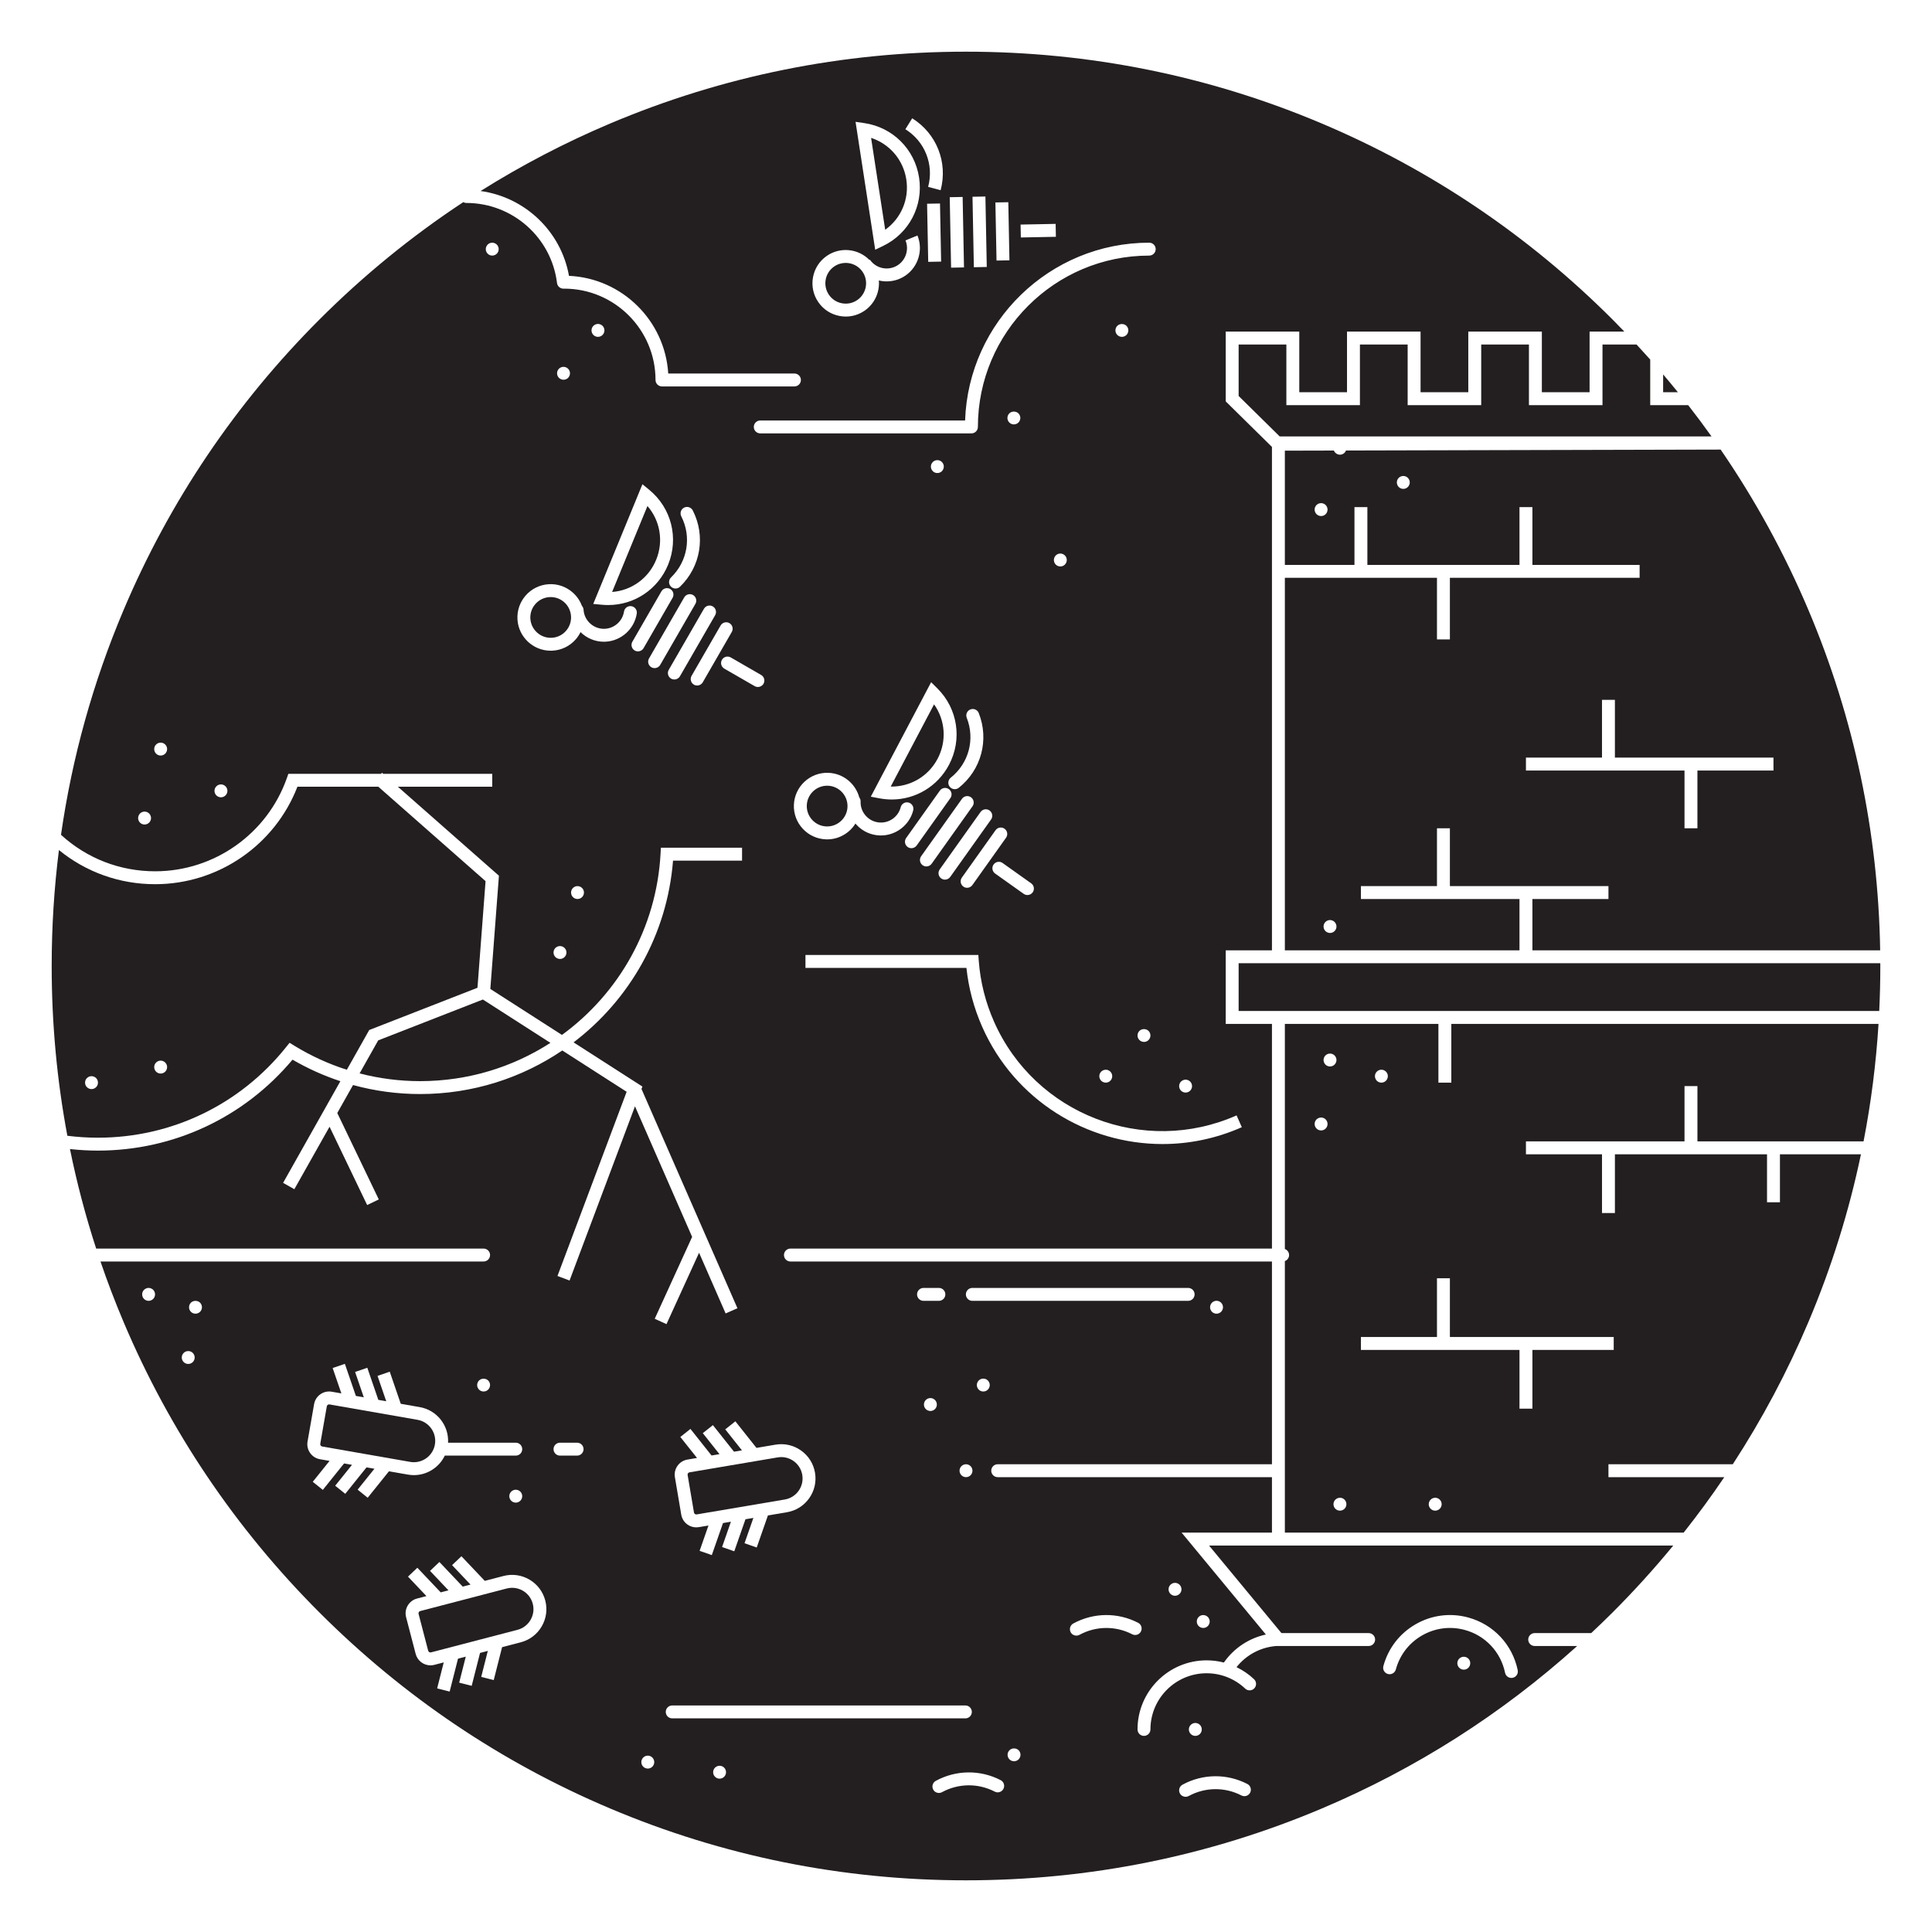 <?xml version="1.0" encoding="utf-8"?>
<!-- Generator: Adobe Illustrator 27.8.1, SVG Export Plug-In . SVG Version: 6.00 Build 0)  -->
<svg version="1.1" id="Layer_1" xmlns="http://www.w3.org/2000/svg" xmlns:xlink="http://www.w3.org/1999/xlink" x="0px" y="0px"
	 viewBox="0 0 848.223 848.223" style="enable-background:new 0 0 848.223 848.223;" xml:space="preserve">
<g>
	<path style="fill:#231F20;" d="M411.642,333.123c4.098-7.774,3.395-16.939-1.556-23.884l-19.028,36.096
		C399.6,345.479,407.544,340.895,411.642,333.123z"/>
	<path style="fill:#231F20;" d="M372.088,354.204c0.167-4.928-3.706-9.073-8.635-9.24c-0.103-0.003-0.205-0.005-0.307-0.005
		c-4.793,0-8.77,3.814-8.934,8.639c-0.081,2.387,0.773,4.663,2.405,6.407c1.63,1.746,3.843,2.752,6.23,2.833
		C367.769,362.997,371.92,359.132,372.088,354.204z"/>
	<path style="fill:#231F20;" d="M288.072,245.79c3.341-8.128,1.771-17.185-3.818-23.628l-15.514,37.74
		C277.245,259.252,284.731,253.917,288.072,245.79z"/>
	<path style="fill:#231F20;" d="M730.183,164.387v7.815h6.479C734.537,169.572,732.378,166.967,730.183,164.387z"/>
	<path style="fill:#231F20;" d="M304.682,664.035c0.063,0.369,0.292,0.581,0.423,0.674c0.129,0.093,0.406,0.243,0.774,0.177
		l38.671-6.548c2.469-0.417,4.627-1.771,6.077-3.813c1.451-2.041,2.019-4.524,1.601-6.993c-0.417-2.47-1.772-4.628-3.813-6.078
		c-1.603-1.138-3.48-1.733-5.408-1.733c-0.526,0-1.056,0.044-1.585,0.134l-38.672,6.548c-0.369,0.063-0.58,0.291-0.674,0.422
		c-0.093,0.131-0.24,0.406-0.177,0.772L304.682,664.035z"/>
	<path style="fill:#231F20;" d="M397.907,78.806c-1.334-8.685-7.355-15.632-15.465-18.266l6.194,40.331
		C395.583,95.925,399.241,87.491,397.907,78.806z"/>
	<path style="fill:#231F20;" d="M369.692,133.161c2.345,0.433,4.725-0.077,6.693-1.433c4.058-2.798,5.084-8.378,2.285-12.438
		c-1.732-2.512-4.531-3.863-7.375-3.863c-1.75,0-3.516,0.511-5.062,1.577c-1.967,1.356-3.288,3.397-3.72,5.746
		s0.077,4.726,1.434,6.692C365.302,131.409,367.342,132.729,369.692,133.161z"/>
	<path style="fill:#231F20;" d="M157.876,471.269c8.626,2.234,17.547,3.394,26.568,3.394c21.027,0,40.686-6.159,57.212-16.805
		l-29.65-19.031l-45.956,17.934L157.876,471.269z"/>
	<path style="fill:#231F20;" d="M247.698,264.383c-1.788-1.582-4.092-2.371-6.471-2.228c-4.922,0.302-8.681,4.551-8.38,9.472
		c0.303,4.922,4.583,8.681,9.473,8.379c2.384-0.146,4.569-1.212,6.151-3.001c1.583-1.789,2.374-4.086,2.228-6.47
		C250.552,268.15,249.487,265.966,247.698,264.383z"/>
	<path style="fill:#231F20;" d="M543.808,422.9v20.955h281.247c0.315-6.556,0.476-13.137,0.476-19.744
		c0-0.404-0.006-0.807-0.007-1.211H543.808z"/>
	<path style="fill:#231F20;" d="M703.558,177.871h-32.295v-26.625h-20.955v26.625h-32.295v-26.625h-20.955v26.625h-32.295v-26.625
		h-20.955v22.604l18.028,17.76h189.586c-3.311-4.65-6.733-9.227-10.247-13.739h-16.662v-20.004
		c-1.978-2.226-3.982-4.433-6.013-6.621h-14.942V177.871z"/>
	<path style="fill:#231F20;" d="M233.904,704.115c-0.632-2.422-2.169-4.454-4.329-5.72c-1.457-0.854-3.079-1.291-4.725-1.291
		c-0.794,0-1.594,0.102-2.382,0.308l-37.951,9.898c-0.363,0.093-0.553,0.34-0.635,0.479c-0.081,0.139-0.203,0.426-0.108,0.787
		l4.207,16.133c0.145,0.553,0.707,0.892,1.267,0.741l37.952-9.898c2.423-0.632,4.455-2.17,5.721-4.33
		C234.188,709.062,234.538,706.538,233.904,704.115L233.904,704.115z"/>
	<path style="fill:#231F20;" d="M190.938,634.21c0.89-5.092-2.528-9.959-7.619-10.85l-38.635-6.758
		c-0.064-0.011-0.125-0.016-0.183-0.016c-0.278,0-0.485,0.112-0.594,0.188c-0.131,0.093-0.362,0.303-0.426,0.671l-2.873,16.422
		c-0.099,0.564,0.28,1.104,0.845,1.203l38.635,6.758C185.185,642.715,190.047,639.301,190.938,634.21z"/>
	<path style="fill:#231F20;" d="M562.57,716.949c0.095,0.012,0.191,0.021,0.282,0.042h38.043c1.565,0,2.835,1.27,2.835,2.835
		s-1.27,2.835-2.835,2.835h-40.544c-6.867,0.518-13.191,3.88-17.472,9.286c2.793,1.343,5.391,3.114,7.696,5.292
		c1.137,1.075,1.188,2.869,0.113,4.008c-1.073,1.137-2.868,1.189-4.008,0.113c-4.596-4.342-10.611-6.734-16.935-6.734
		c-13.597,0-24.659,11.062-24.659,24.66c0,1.565-1.27,2.835-2.835,2.835s-2.835-1.27-2.835-2.835
		c0-16.724,13.605-30.33,30.329-30.33c2.587,0,5.13,0.333,7.583,0.964c4.428-6.35,11.032-10.692,18.438-12.301l-36.997-44.741
		h39.666v-24.347H438.03c-1.565,0-2.835-1.27-2.835-2.835s1.27-2.835,2.835-2.835h120.405v-89.013H347.028
		c-1.565,0-2.835-1.27-2.835-2.835s1.27-2.835,2.835-2.835h211.408v-98.653h-20.297v-32.294h20.297V196.218l-20.297-19.996v-30.646
		h32.295v26.625h20.955v-26.625h32.295v26.625h20.955v-26.625h32.295v26.625h20.955v-26.625h15.258
		c-1.717-1.78-3.435-3.559-5.188-5.312c-36.867-36.866-79.796-65.811-127.597-86.029c-49.487-20.931-102.058-31.544-156.25-31.544
		S317.349,33.304,267.861,54.235c-19.829,8.386-38.804,18.298-56.871,29.63c19.467,2.665,35.321,17.652,38.817,37.242
		c23.322,1.061,42.148,19.659,43.575,42.886h55.407c1.565,0,2.835,1.269,2.835,2.834s-1.27,2.834-2.835,2.834h-58.155
		c-1.565,0-2.835-1.269-2.835-2.834c0-22.111-17.989-40.099-40.099-40.099l-0.313,0.009c-0.007,0-0.016,0-0.024,0
		c-1.429,0-2.637-1.066-2.813-2.487c-2.47-20.033-19.572-35.14-39.781-35.14c-0.497,0-0.958-0.139-1.364-0.364
		c-22.607,14.904-43.723,32.1-63.14,51.518c-36.867,36.867-65.811,79.796-86.029,127.597c-13.426,31.744-22.6,64.757-27.457,98.652
		c11.318,10.352,25.868,16.018,41.322,16.018c25.959,0,49.201-16.438,57.834-40.904l0.667-1.891h40.699l0.409-0.464l0.527,0.464
		h47.876v5.669h-41.437l44.37,39.063l-3.771,49.721l31.447,20.184c24.79-18.086,41.471-46.715,43.283-79.515l0.147-2.678h35.634
		v5.669h-30.301c-2.585,32.662-19.185,61.19-43.665,79.796l30.218,19.395l-0.4,1.067l42.129,96.271l-5.193,2.273l-11.658-26.639
		l-14.309,31.34l-5.156-2.355l16.416-35.953l-25.087-57.326l-28.721,76.48l-5.307-1.992l30.368-80.868l-28.256-18.136
		c-17.845,12.087-39.351,19.13-62.422,19.13c-10.011,0-19.909-1.345-29.447-3.954l-6.917,12.276l18.223,37.952l-5.111,2.453
		l-16.507-34.379l-15.455,27.429l-4.939-2.783l25.149-44.633c-7.29-2.41-14.337-5.565-21.015-9.457
		c-21.257,25.406-52.256,39.927-85.442,39.927c-4.096,0-8.21-0.239-12.268-0.683c3,14.766,6.839,29.342,11.507,43.698h170.1
		c1.565,0,2.835,1.27,2.835,2.835s-1.27,2.835-2.835,2.835H44.115c3.052,8.928,6.421,17.77,10.119,26.513
		c20.217,47.801,49.162,90.731,86.029,127.597c36.867,36.867,79.797,65.811,127.597,86.029
		c49.488,20.931,102.059,31.544,156.251,31.544s106.763-10.613,156.25-31.544c41.247-17.445,78.854-41.402,112.081-71.326h-18.653
		c-1.565,0-2.835-1.27-2.835-2.835s1.27-2.835,2.835-2.835h24.809c3.156-2.962,6.287-5.96,9.36-9.033
		c9.414-9.413,18.303-19.226,26.671-29.41H530.815L562.57,716.949z M526.267,709.903c0.13-0.14,0.271-0.25,0.43-0.36
		c0.15-0.1,0.32-0.19,0.49-0.26s0.35-0.12,0.53-0.16c0.911-0.18,1.901,0.12,2.56,0.78c0.131,0.13,0.25,0.27,0.351,0.43
		c0.1,0.15,0.19,0.32,0.26,0.49s0.13,0.349,0.16,0.53c0.04,0.18,0.06,0.369,0.06,0.55c0,0.19-0.02,0.37-0.06,0.55
		c-0.03,0.179-0.09,0.36-0.16,0.53c-0.071,0.179-0.16,0.34-0.26,0.489c-0.101,0.16-0.22,0.3-0.351,0.44
		c-0.53,0.519-1.26,0.83-2.01,0.83c-0.18,0-0.37-0.021-0.55-0.061c-0.179-0.039-0.36-0.09-0.53-0.159
		c-0.17-0.071-0.34-0.16-0.49-0.261c-0.159-0.1-0.3-0.22-0.43-0.348c-0.53-0.531-0.83-1.26-0.83-2.01
		S525.737,710.423,526.267,709.903z M513.097,697.211c0.04-0.179,0.09-0.359,0.16-0.53c0.071-0.17,0.16-0.329,0.26-0.489
		c0.11-0.151,0.23-0.3,0.36-0.431c0.13-0.13,0.27-0.25,0.43-0.35c0.15-0.1,0.31-0.191,0.48-0.26c0.18-0.07,0.35-0.13,0.54-0.16
		c0.36-0.08,0.74-0.08,1.1,0c0.19,0.03,0.36,0.09,0.53,0.16c0.17,0.07,0.34,0.16,0.489,0.26c0.16,0.1,0.301,0.22,0.431,0.35
		c0.13,0.131,0.25,0.281,0.359,0.431c0.101,0.16,0.191,0.319,0.261,0.489c0.069,0.171,0.12,0.35,0.16,0.53
		c0.039,0.191,0.06,0.371,0.06,0.561c0,0.18-0.021,0.37-0.06,0.55c-0.04,0.179-0.091,0.359-0.16,0.53
		c-0.071,0.17-0.16,0.34-0.261,0.489c-0.109,0.16-0.229,0.301-0.359,0.431s-0.271,0.25-0.431,0.35
		c-0.149,0.111-0.319,0.191-0.489,0.26c-0.17,0.08-0.34,0.13-0.53,0.17c-0.18,0.03-0.37,0.051-0.55,0.051
		c-0.181,0-0.37-0.021-0.55-0.051c-0.18-0.04-0.36-0.09-0.53-0.17c-0.17-0.07-0.34-0.15-0.49-0.26c-0.16-0.1-0.3-0.22-0.43-0.35
		s-0.25-0.271-0.36-0.431c-0.1-0.149-0.19-0.319-0.26-0.489c-0.07-0.171-0.12-0.35-0.16-0.53s-0.06-0.37-0.06-0.55
		C513.037,697.581,513.057,697.401,513.097,697.211z M66.247,359.711c-0.03,0.18-0.089,0.36-0.16,0.53
		c-0.071,0.17-0.16,0.34-0.26,0.49c-0.101,0.16-0.221,0.3-0.351,0.43c-0.529,0.53-1.26,0.83-2,0.83c-0.19,0-0.38-0.01-0.56-0.05
		c-0.18-0.04-0.36-0.09-0.53-0.16c-0.17-0.07-0.33-0.16-0.49-0.26c-0.15-0.11-0.3-0.23-0.43-0.36c-0.53-0.52-0.83-1.25-0.83-2
		c0-0.19,0.021-0.37,0.061-0.55c0.029-0.19,0.09-0.36,0.159-0.53c0.071-0.18,0.16-0.34,0.261-0.49c0.1-0.16,0.22-0.3,0.35-0.44
		c0.13-0.13,0.281-0.25,0.43-0.35c0.16-0.1,0.32-0.19,0.49-0.26c0.17-0.07,0.349-0.12,0.53-0.16c0.37-0.07,0.74-0.08,1.109,0
		c0.18,0.04,0.36,0.09,0.53,0.16c0.17,0.07,0.34,0.16,0.49,0.26c0.16,0.1,0.3,0.22,0.43,0.35c0.13,0.14,0.25,0.28,0.351,0.44
		c0.1,0.15,0.19,0.31,0.26,0.49c0.071,0.17,0.13,0.34,0.16,0.53c0.04,0.18,0.06,0.36,0.06,0.55
		C66.307,359.341,66.287,359.531,66.247,359.711z M73.31,329.431c-0.03,0.18-0.09,0.36-0.16,0.53c-0.07,0.17-0.16,0.34-0.26,0.49
		c-0.1,0.16-0.22,0.3-0.35,0.43c-0.13,0.13-0.281,0.25-0.431,0.35c-0.149,0.11-0.319,0.19-0.489,0.27
		c-0.17,0.07-0.35,0.12-0.53,0.16c-0.18,0.03-0.37,0.05-0.55,0.05c-0.191,0-0.38-0.02-0.561-0.05c-0.179-0.04-0.359-0.09-0.529-0.16
		c-0.171-0.08-0.33-0.16-0.49-0.27c-0.151-0.1-0.3-0.22-0.431-0.35c-0.13-0.13-0.25-0.27-0.35-0.43c-0.1-0.15-0.191-0.32-0.26-0.49
		c-0.07-0.17-0.13-0.35-0.16-0.53c-0.04-0.18-0.06-0.37-0.06-0.55c0-0.75,0.3-1.48,0.829-2.01c0.131-0.13,0.281-0.25,0.431-0.35
		c0.16-0.1,0.319-0.19,0.49-0.26c0.17-0.07,0.349-0.13,0.529-0.16c0.37-0.08,0.74-0.08,1.11,0c0.179,0.03,0.36,0.09,0.53,0.16
		c0.17,0.07,0.34,0.16,0.489,0.26c0.15,0.1,0.301,0.22,0.434,0.35c0.529,0.53,0.83,1.26,0.83,2.01
		C73.371,329.061,73.35,329.251,73.31,329.431z M99.787,347.771c-0.04,0.18-0.089,0.36-0.16,0.53s-0.16,0.34-0.26,0.49
		c-0.11,0.15-0.23,0.3-0.36,0.43s-0.271,0.25-0.43,0.35c-0.15,0.1-0.32,0.19-0.49,0.26c-0.17,0.07-0.35,0.13-0.53,0.16
		c-0.18,0.04-0.37,0.06-0.55,0.06c-0.191,0-0.37-0.02-0.55-0.06c-0.19-0.03-0.36-0.09-0.53-0.16c-0.179-0.07-0.34-0.16-0.49-0.26
		c-0.16-0.1-0.3-0.22-0.43-0.35s-0.25-0.28-0.36-0.43c-0.1-0.15-0.19-0.32-0.26-0.49c-0.07-0.17-0.12-0.35-0.16-0.53
		c-0.04-0.18-0.06-0.37-0.06-0.55c0-0.19,0.02-0.38,0.06-0.56c0.04-0.18,0.09-0.36,0.16-0.53c0.071-0.17,0.16-0.33,0.26-0.49
		c0.11-0.15,0.23-0.3,0.36-0.43s0.27-0.25,0.43-0.35c0.15-0.1,0.31-0.19,0.49-0.26c0.17-0.07,0.34-0.13,0.53-0.16
		c0.36-0.08,0.741-0.08,1.1,0c0.179,0.03,0.36,0.09,0.53,0.16c0.17,0.07,0.34,0.16,0.49,0.26c0.159,0.1,0.3,0.22,0.43,0.35
		s0.25,0.28,0.36,0.43c0.1,0.16,0.19,0.32,0.26,0.49c0.071,0.17,0.12,0.35,0.16,0.53c0.04,0.18,0.06,0.37,0.06,0.56
		C99.847,347.401,99.827,347.591,99.787,347.771z M218.887,109.941c-0.03,0.18-0.09,0.35-0.16,0.53c-0.07,0.17-0.16,0.33-0.26,0.48
		c-0.1,0.16-0.22,0.3-0.35,0.43c-0.53,0.53-1.261,0.83-2,0.83c-0.191,0-0.382-0.01-0.561-0.05c-0.179-0.04-0.36-0.09-0.53-0.16
		c-0.17-0.07-0.33-0.16-0.489-0.26c-0.151-0.11-0.301-0.22-0.431-0.36c-0.13-0.13-0.25-0.27-0.35-0.43
		c-0.1-0.15-0.191-0.31-0.26-0.48c-0.07-0.18-0.13-0.35-0.17-0.53c-0.03-0.19-0.051-0.37-0.051-0.56c0-0.18,0.021-0.37,0.051-0.55
		c0.04-0.18,0.1-0.36,0.17-0.53c0.07-0.17,0.16-0.34,0.26-0.49c0.1-0.16,0.22-0.3,0.35-0.43c0.13-0.13,0.281-0.25,0.431-0.36
		c0.159-0.1,0.319-0.19,0.489-0.26s0.35-0.12,0.53-0.16c0.911-0.18,1.901,0.12,2.561,0.78c0.13,0.13,0.25,0.27,0.35,0.43
		c0.1,0.15,0.191,0.32,0.26,0.49c0.07,0.17,0.13,0.35,0.16,0.53c0.04,0.18,0.06,0.37,0.06,0.55
		C218.947,109.571,218.927,109.751,218.887,109.941z M209.537,607.541c0.04-0.189,0.1-0.36,0.17-0.53
		c0.07-0.179,0.16-0.34,0.26-0.489c0.1-0.16,0.22-0.301,0.35-0.431c1.051-1.06,2.95-1.06,4.011,0c0.13,0.13,0.25,0.271,0.35,0.431
		c0.1,0.149,0.191,0.309,0.26,0.489c0.07,0.17,0.13,0.341,0.16,0.53c0.04,0.18,0.061,0.361,0.061,0.55
		c0,0.181-0.021,0.37-0.061,0.551c-0.03,0.179-0.09,0.359-0.16,0.529c-0.07,0.17-0.16,0.34-0.26,0.49c-0.1,0.16-0.22,0.3-0.35,0.43
		c-0.131,0.13-0.281,0.25-0.431,0.36c-0.16,0.1-0.319,0.191-0.489,0.26c-0.171,0.07-0.35,0.12-0.53,0.16
		c-0.191,0.04-0.371,0.05-0.561,0.05c-0.18,0-0.371-0.01-0.55-0.05c-0.179-0.04-0.359-0.09-0.53-0.16
		c-0.17-0.07-0.34-0.16-0.489-0.26c-0.16-0.11-0.301-0.23-0.431-0.36s-0.25-0.27-0.35-0.43c-0.1-0.15-0.191-0.32-0.26-0.49
		c-0.07-0.17-0.129-0.35-0.17-0.529c-0.03-0.181-0.051-0.37-0.051-0.551C209.486,607.901,209.507,607.721,209.537,607.541z
		 M68.017,568.841c-0.04,0.18-0.09,0.36-0.16,0.53s-0.159,0.33-0.26,0.49c-0.1,0.15-0.221,0.3-0.35,0.43s-0.28,0.25-0.44,0.351
		c-0.149,0.1-0.309,0.19-0.479,0.26c-0.181,0.069-0.351,0.13-0.54,0.16c-0.181,0.04-0.361,0.06-0.551,0.06
		c-0.18,0-0.369-0.02-0.55-0.06c-0.189-0.03-0.359-0.091-0.529-0.16c-0.18-0.071-0.341-0.16-0.49-0.26
		c-0.16-0.101-0.3-0.221-0.431-0.351c-0.529-0.531-0.829-1.26-0.829-2.01c0-0.74,0.3-1.47,0.829-2
		c0.131-0.13,0.271-0.25,0.431-0.351c0.149-0.11,0.309-0.19,0.49-0.26c0.17-0.08,0.34-0.13,0.529-0.17
		c0.361-0.07,0.741-0.07,1.101,0c0.189,0.04,0.359,0.09,0.54,0.17c0.169,0.071,0.33,0.151,0.479,0.26
		c0.16,0.101,0.31,0.221,0.44,0.351s0.25,0.281,0.35,0.43c0.101,0.15,0.191,0.32,0.26,0.49c0.07,0.17,0.12,0.35,0.16,0.53
		c0.03,0.18,0.05,0.37,0.05,0.55C68.067,568.471,68.047,568.652,68.017,568.841z M84.646,598.001c-0.53,0.53-1.26,0.83-2.01,0.83
		c-0.74,0-1.47-0.3-2-0.83c-0.13-0.13-0.25-0.281-0.35-0.43c-0.111-0.15-0.201-0.32-0.271-0.49c-0.069-0.17-0.12-0.349-0.16-0.53
		c-0.04-0.18-0.05-0.37-0.05-0.55c0-0.19,0.01-0.371,0.05-0.56c0.04-0.18,0.091-0.36,0.16-0.53c0.071-0.17,0.161-0.33,0.271-0.49
		c0.1-0.15,0.22-0.3,0.35-0.43c0.651-0.661,1.621-0.96,2.561-0.771c0.179,0.03,0.359,0.091,0.529,0.16
		c0.17,0.071,0.33,0.16,0.49,0.261c0.151,0.1,0.3,0.22,0.43,0.35s0.25,0.281,0.351,0.43c0.1,0.16,0.19,0.32,0.26,0.49
		c0.071,0.17,0.12,0.35,0.159,0.53c0.04,0.19,0.06,0.371,0.06,0.56C85.476,596.741,85.167,597.471,84.646,598.001z M88.608,574.482
		c-0.029,0.179-0.09,0.359-0.159,0.529c-0.071,0.17-0.16,0.341-0.261,0.49c-0.1,0.16-0.22,0.3-0.35,0.43
		c-0.531,0.53-1.26,0.83-2.01,0.83s-1.48-0.3-2-0.83c-0.13-0.13-0.25-0.27-0.36-0.43c-0.1-0.149-0.18-0.32-0.26-0.49
		c-0.07-0.17-0.12-0.349-0.16-0.529c-0.03-0.181-0.05-0.37-0.05-0.551c0-0.75,0.3-1.48,0.83-2.01c1.049-1.05,2.949-1.05,4.011,0
		c0.519,0.531,0.83,1.26,0.83,2.01C88.669,574.112,88.648,574.301,88.608,574.482z M161.434,657.565l-4.42-3.551l7.375-9.177
		l-3.473-0.607l-9.333,11.613l-4.42-3.551l7.375-9.177l-3.474-0.608l-9.332,11.612l-4.42-3.551l7.375-9.177l-4.21-0.736
		c-1.765-0.308-3.304-1.285-4.334-2.752c-1.029-1.466-1.427-3.245-1.118-5.011l2.873-16.422c0.309-1.765,1.285-3.304,2.752-4.333
		c1.467-1.031,3.249-1.427,5.012-1.118l4.209,0.736l-3.822-11.135l5.361-1.84l4.836,14.09l3.476,0.608l-3.822-11.135l5.361-1.84
		l4.836,14.09l3.475,0.608l-3.822-11.135l5.361-1.84l4.836,14.09l8.347,1.46c7.572,1.325,12.827,8.131,12.42,15.625h29.727
		c1.565,0,2.835,1.27,2.835,2.835s-1.27,2.835-2.835,2.835h-31.16c-2.47,5.175-7.757,8.567-13.57,8.567
		c-0.858,0-1.727-0.074-2.6-0.227l-8.345-1.458L161.434,657.565z M229.277,656.872c0,0.191-0.02,0.371-0.06,0.56
		c-0.03,0.18-0.089,0.36-0.16,0.53c-0.071,0.17-0.16,0.33-0.26,0.49c-0.101,0.151-0.22,0.3-0.351,0.43
		c-0.13,0.13-0.28,0.25-0.43,0.351c-0.16,0.1-0.32,0.19-0.49,0.26c-0.17,0.07-0.349,0.13-0.529,0.16
		c-0.181,0.04-0.371,0.06-0.561,0.06c-0.18,0-0.37-0.02-0.55-0.06c-0.179-0.03-0.36-0.089-0.53-0.16s-0.34-0.16-0.489-0.26
		c-0.16-0.101-0.301-0.221-0.431-0.351s-0.25-0.28-0.35-0.43c-0.111-0.16-0.191-0.32-0.26-0.49c-0.08-0.17-0.131-0.349-0.17-0.53
		c-0.03-0.19-0.051-0.37-0.051-0.56c0-0.18,0.021-0.37,0.051-0.55c0.039-0.179,0.09-0.36,0.17-0.53c0.07-0.17,0.15-0.34,0.26-0.49
		c0.1-0.159,0.22-0.3,0.35-0.43s0.271-0.25,0.431-0.35c0.149-0.101,0.319-0.191,0.489-0.261c0.17-0.08,0.35-0.13,0.53-0.17
		c0.92-0.18,1.901,0.12,2.56,0.78c0.131,0.13,0.25,0.271,0.351,0.43c0.1,0.15,0.19,0.32,0.26,0.49s0.13,0.351,0.16,0.531
		C229.257,656.502,229.277,656.692,229.277,656.872z M237.814,714.089c-2.033,3.467-5.293,5.934-9.181,6.949l-8.2,2.139
		l-3.667,14.439l-5.494-1.396l2.897-11.409l-3.413,0.89l-3.666,14.438l-5.494-1.395l2.897-11.41l-3.413,0.89l-3.666,14.438
		l-5.494-1.395l2.897-11.41l-4.136,1.079c-0.565,0.148-1.133,0.218-1.692,0.218c-2.978,0-5.705-2.001-6.492-5.015l-4.207-16.133
		c-0.452-1.732-0.202-3.539,0.704-5.085c0.906-1.546,2.361-2.647,4.094-3.099l4.135-1.078l-8.1-8.54l4.113-3.902l10.251,10.808
		l3.412-0.89l-8.101-8.54l4.113-3.902l10.252,10.809l3.412-0.89l-8.1-8.54l4.113-3.902l10.251,10.808l8.199-2.138
		c3.889-1.014,7.938-0.453,11.405,1.578c3.467,2.032,5.933,5.293,6.949,9.181C240.406,706.572,239.845,710.622,237.814,714.089z
		 M253.37,639.07h-7.514c-1.565,0-2.835-1.27-2.835-2.835s1.27-2.835,2.835-2.835h7.514c1.565,0,2.835,1.27,2.835,2.835
		S254.935,639.07,253.37,639.07z M287.188,774.192c-0.04,0.179-0.1,0.359-0.17,0.529c-0.071,0.171-0.16,0.33-0.26,0.49
		c-0.1,0.151-0.22,0.3-0.35,0.431c-0.131,0.13-0.281,0.25-0.431,0.35c-0.16,0.1-0.319,0.19-0.49,0.26
		c-0.17,0.07-0.349,0.13-0.529,0.16c-0.181,0.04-0.371,0.06-0.561,0.06c-0.18,0-0.37-0.02-0.55-0.06
		c-0.179-0.03-0.36-0.089-0.53-0.16c-0.17-0.071-0.33-0.16-0.489-0.26c-0.151-0.1-0.301-0.22-0.431-0.35
		c-0.13-0.131-0.25-0.281-0.35-0.431c-0.101-0.16-0.191-0.319-0.26-0.49c-0.07-0.17-0.13-0.349-0.17-0.529
		c-0.03-0.191-0.051-0.371-0.051-0.561c0-0.18,0.021-0.37,0.051-0.55c0.04-0.179,0.1-0.36,0.17-0.53
		c0.07-0.17,0.159-0.34,0.26-0.489c0.1-0.16,0.22-0.301,0.35-0.431s0.281-0.25,0.431-0.359c0.149-0.101,0.319-0.181,0.489-0.261
		c0.17-0.069,0.35-0.119,0.53-0.159c0.37-0.07,0.74-0.07,1.11,0c0.179,0.04,0.359,0.09,0.529,0.159c0.171,0.08,0.33,0.16,0.49,0.261
		c0.151,0.109,0.3,0.229,0.431,0.359c0.13,0.13,0.25,0.271,0.35,0.431c0.1,0.149,0.19,0.319,0.26,0.489s0.13,0.35,0.171,0.53
		c0.03,0.18,0.05,0.37,0.05,0.55C287.238,773.822,287.218,774.002,287.188,774.192z M531.328,573.37
		c0.029-0.179,0.09-0.36,0.159-0.53c0.071-0.17,0.16-0.33,0.261-0.489c0.1-0.151,0.22-0.301,0.35-0.431s0.281-0.25,0.43-0.35
		c0.16-0.101,0.32-0.191,0.49-0.26c0.17-0.07,0.35-0.131,0.53-0.16c0.37-0.08,0.75-0.08,1.11,0c0.179,0.029,0.359,0.09,0.529,0.16
		s0.34,0.159,0.49,0.26c0.16,0.1,0.3,0.22,0.43,0.35s0.25,0.281,0.351,0.431c0.11,0.159,0.19,0.319,0.26,0.489s0.13,0.35,0.17,0.53
		c0.03,0.18,0.05,0.371,0.05,0.56c0,0.181-0.02,0.37-0.05,0.551c-0.04,0.179-0.099,0.359-0.17,0.529s-0.151,0.341-0.26,0.49
		c-0.101,0.151-0.221,0.3-0.351,0.43c-0.13,0.131-0.28,0.25-0.43,0.351c-0.15,0.1-0.32,0.19-0.49,0.26s-0.349,0.13-0.529,0.17
		c-0.181,0.03-0.37,0.05-0.551,0.05c-0.19,0-0.371-0.02-0.56-0.05c-0.179-0.04-0.36-0.099-0.53-0.17s-0.33-0.16-0.49-0.26
		c-0.15-0.1-0.3-0.219-0.43-0.351c-0.53-0.529-0.83-1.26-0.83-2C531.267,573.74,531.288,573.55,531.328,573.37z M426.895,565.45
		h94.748c1.565,0,2.835,1.27,2.835,2.835s-1.27,2.835-2.835,2.835h-94.748c-1.565,0-2.835-1.27-2.835-2.835
		S425.33,565.45,426.895,565.45z M434.539,608.091c0,0.74-0.301,1.471-0.83,2c-0.13,0.13-0.271,0.25-0.431,0.36
		c-0.149,0.1-0.319,0.191-0.489,0.26c-0.17,0.07-0.35,0.12-0.53,0.16c-0.18,0.03-0.37,0.05-0.55,0.05
		c-0.191,0-0.371-0.02-0.561-0.05c-0.179-0.04-0.359-0.09-0.529-0.16c-0.171-0.07-0.33-0.16-0.49-0.26
		c-0.151-0.11-0.3-0.23-0.431-0.36c-0.529-0.529-0.829-1.26-0.829-2c0-0.75,0.3-1.479,0.829-2c0.131-0.139,0.281-0.25,0.431-0.359
		c0.16-0.101,0.319-0.191,0.49-0.261c0.17-0.069,0.349-0.119,0.529-0.159c0.37-0.07,0.74-0.07,1.11,0
		c0.179,0.04,0.36,0.09,0.53,0.159c0.169,0.07,0.339,0.16,0.49,0.261c0.16,0.109,0.301,0.219,0.431,0.359
		C434.238,606.612,434.539,607.341,434.539,608.091z M422.108,643.691c0.13-0.13,0.271-0.25,0.431-0.351
		c0.149-0.1,0.319-0.19,0.489-0.26c0.17-0.07,0.35-0.13,0.53-0.16c0.37-0.08,0.74-0.08,1.11,0c0.179,0.03,0.359,0.09,0.529,0.16
		c0.171,0.071,0.33,0.16,0.49,0.26c0.151,0.101,0.3,0.221,0.431,0.351c0.529,0.529,0.829,1.26,0.829,2c0,0.75-0.3,1.48-0.829,2.01
		c-0.131,0.13-0.281,0.25-0.431,0.35c-0.16,0.101-0.319,0.191-0.49,0.261c-0.17,0.069-0.349,0.13-0.529,0.159
		c-0.181,0.04-0.37,0.061-0.55,0.061c-0.191,0-0.381-0.021-0.561-0.061c-0.179-0.029-0.36-0.09-0.53-0.159
		c-0.17-0.071-0.33-0.16-0.489-0.261c-0.161-0.1-0.301-0.22-0.43-0.35c-0.529-0.531-0.83-1.26-0.83-2.01
		C421.278,644.951,421.579,644.22,422.108,643.691z M405.456,565.45h6.754c1.565,0,2.835,1.27,2.835,2.835s-1.27,2.835-2.835,2.835
		h-6.754c-1.565,0-2.835-1.27-2.835-2.835S403.891,565.45,405.456,565.45z M411.318,616.642c0,0.19-0.02,0.37-0.06,0.56
		c-0.04,0.179-0.089,0.36-0.16,0.53c-0.071,0.17-0.16,0.33-0.26,0.489c-0.101,0.151-0.22,0.301-0.351,0.431
		c-0.53,0.529-1.26,0.83-2.01,0.83c-0.18,0-0.37-0.021-0.55-0.061c-0.179-0.029-0.36-0.09-0.53-0.16
		c-0.17-0.07-0.34-0.159-0.489-0.26c-0.16-0.1-0.301-0.22-0.431-0.35s-0.25-0.281-0.359-0.431c-0.101-0.159-0.191-0.319-0.261-0.489
		c-0.069-0.17-0.12-0.35-0.16-0.53c-0.039-0.191-0.06-0.371-0.06-0.56c0-0.181,0.021-0.37,0.06-0.551
		c0.04-0.179,0.091-0.359,0.16-0.529c0.071-0.17,0.16-0.341,0.261-0.49c0.109-0.151,0.229-0.3,0.359-0.43
		c0.13-0.131,0.271-0.25,0.431-0.351c0.149-0.111,0.319-0.19,0.489-0.26c0.17-0.07,0.35-0.13,0.53-0.17c0.36-0.07,0.74-0.07,1.11,0
		c0.179,0.04,0.359,0.099,0.529,0.17s0.33,0.15,0.49,0.26c0.151,0.101,0.3,0.22,0.43,0.351c0.131,0.13,0.25,0.28,0.351,0.43
		c0.1,0.15,0.191,0.321,0.261,0.491s0.12,0.349,0.16,0.529C411.298,616.272,411.318,616.461,411.318,616.642z M348.547,353.404
		c0.274-8.052,7.07-14.385,15.099-14.107c6.564,0.223,11.98,4.765,13.611,10.798c0.376,0.5,0.599,1.119,0.577,1.792
		c-0.081,2.387,0.772,4.663,2.403,6.408c1.63,1.746,3.843,2.752,6.23,2.833c4.21,0.15,7.95-2.69,8.973-6.733
		c0.384-1.518,1.928-2.438,3.443-2.053c1.518,0.384,2.437,1.925,2.053,3.443c-1.633,6.452-7.546,11.017-14.171,11.017
		c-0.163,0-0.325-0.003-0.489-0.008c-3.902-0.132-7.518-1.776-10.182-4.628c-0.184-0.196-0.347-0.406-0.518-0.611
		c-2.585,4.181-7.201,6.958-12.42,6.958c-0.167,0-0.333-0.002-0.5-0.01c-3.902-0.132-7.518-1.776-10.182-4.628
		C349.809,361.024,348.414,357.305,348.547,353.404z M408.804,299.511l2.719,2.697c8.963,8.895,11.027,22.381,5.134,33.558
		c-5.027,9.536-14.712,15.244-25.149,15.244c-1.797,0-3.616-0.169-5.438-0.517l-3.762-0.719L408.804,299.511z M408.697,204.851
		c0-0.18,0.021-0.37,0.051-0.55c0.04-0.19,0.09-0.36,0.16-0.54c0.08-0.17,0.16-0.33,0.27-0.48c0.1-0.16,0.22-0.3,0.35-0.43
		c0.131-0.14,0.271-0.25,0.431-0.36c0.149-0.1,0.319-0.19,0.489-0.26c0.171-0.07,0.35-0.12,0.53-0.16c0.36-0.07,0.74-0.07,1.11,0
		c0.179,0.04,0.359,0.09,0.53,0.16c0.17,0.07,0.329,0.16,0.489,0.26c0.151,0.11,0.301,0.22,0.431,0.36
		c0.13,0.13,0.25,0.27,0.35,0.43c0.1,0.15,0.191,0.31,0.26,0.48c0.07,0.18,0.12,0.35,0.16,0.54c0.04,0.18,0.061,0.37,0.061,0.55
		c0,0.19-0.021,0.37-0.061,0.55c-0.04,0.18-0.09,0.36-0.16,0.53c-0.07,0.17-0.16,0.34-0.26,0.49c-0.1,0.16-0.22,0.3-0.35,0.44
		c-0.13,0.13-0.281,0.24-0.431,0.35c-0.16,0.1-0.319,0.19-0.489,0.26c-0.171,0.07-0.35,0.12-0.53,0.16
		c-0.191,0.04-0.371,0.05-0.561,0.05c-0.18,0-0.369-0.01-0.55-0.05c-0.179-0.04-0.359-0.09-0.53-0.16
		c-0.17-0.07-0.34-0.16-0.489-0.26c-0.16-0.11-0.3-0.22-0.431-0.35c-0.13-0.14-0.25-0.28-0.35-0.44c-0.11-0.15-0.19-0.32-0.269-0.49
		c-0.07-0.17-0.12-0.35-0.16-0.53C408.718,205.221,408.697,205.041,408.697,204.851z M424.44,315.15
		c-0.576-1.456,0.138-3.102,1.594-3.678c1.454-0.576,3.103,0.138,3.678,1.594c4.642,11.743,1.121,24.923-8.761,32.798
		c-0.522,0.416-1.146,0.618-1.765,0.618c-0.834,0-1.659-0.366-2.219-1.068c-0.976-1.224-0.775-3.007,0.45-3.983
		C425.336,335.12,428.159,324.559,424.44,315.15z M452.726,387.814c1.276,0.908,1.575,2.678,0.668,3.953
		c-0.553,0.777-1.426,1.192-2.312,1.192c-0.569,0-1.143-0.171-1.641-0.525l-12.548-8.923c-1.276-0.908-1.575-2.678-0.668-3.953
		c0.909-1.277,2.68-1.574,3.953-0.667L452.726,387.814z M442.295,183.491c0-0.18,0.02-0.37,0.06-0.55
		c0.03-0.18,0.089-0.36,0.16-0.53c0.071-0.17,0.16-0.34,0.26-0.49c0.101-0.16,0.221-0.3,0.351-0.43c1.05-1.06,2.95-1.06,4.01,0
		c0.13,0.13,0.25,0.27,0.35,0.43c0.101,0.15,0.191,0.32,0.261,0.49c0.069,0.17,0.13,0.35,0.16,0.53c0.039,0.18,0.06,0.37,0.06,0.55
		c0,0.75-0.3,1.48-0.83,2.01c-0.53,0.53-1.26,0.83-2.012,0.83c-0.74,0-1.47-0.3-2-0.83
		C442.595,184.971,442.295,184.241,442.295,183.491z M441.697,367.793l-14.788,20.793c-0.553,0.777-1.426,1.192-2.312,1.192
		c-0.569,0-1.143-0.171-1.641-0.525c-1.276-0.907-1.575-2.677-0.667-3.953l14.788-20.793c0.907-1.276,2.679-1.574,3.952-0.667
		C442.305,364.748,442.604,366.518,441.697,367.793z M435.12,359.786l-17.933,25.217c-0.553,0.777-1.426,1.192-2.312,1.192
		c-0.569,0-1.143-0.171-1.641-0.525c-1.276-0.908-1.575-2.678-0.668-3.953l17.933-25.217c0.909-1.276,2.68-1.574,3.953-0.667
		C435.728,356.74,436.027,358.51,435.12,359.786z M404.416,375.922l17.933-25.217c0.909-1.275,2.679-1.574,3.953-0.667
		c1.276,0.908,1.575,2.678,0.668,3.953l-17.933,25.217c-0.553,0.777-1.426,1.192-2.312,1.192c-0.569,0-1.143-0.171-1.641-0.525
		C403.808,378.967,403.509,377.197,404.416,375.922z M402.461,371.2c-0.553,0.777-1.426,1.192-2.312,1.192
		c-0.569,0-1.143-0.171-1.641-0.525c-1.276-0.907-1.575-2.677-0.667-3.953l14.788-20.793c0.907-1.276,2.678-1.574,3.952-0.667
		c1.276,0.907,1.575,2.677,0.668,3.953L402.461,371.2z M518.518,474.84c0.13-0.13,0.281-0.25,0.43-0.35
		c0.15-0.111,0.32-0.191,0.49-0.26c0.17-0.08,0.35-0.13,0.53-0.17c0.37-0.07,0.74-0.07,1.11,0c0.179,0.04,0.359,0.09,0.529,0.17
		c0.17,0.07,0.33,0.15,0.49,0.26c0.151,0.1,0.3,0.22,0.43,0.35c0.131,0.13,0.25,0.271,0.351,0.431c0.1,0.149,0.19,0.319,0.26,0.489
		c0.07,0.17,0.13,0.35,0.16,0.53c0.04,0.18,0.06,0.37,0.06,0.55c0,0.191-0.02,0.371-0.06,0.561c-0.03,0.179-0.09,0.359-0.16,0.529
		c-0.071,0.171-0.16,0.33-0.26,0.49c-0.101,0.151-0.22,0.3-0.351,0.431c-0.13,0.13-0.28,0.25-0.43,0.35
		c-0.16,0.1-0.32,0.191-0.49,0.26c-0.17,0.07-0.349,0.13-0.529,0.16c-0.181,0.04-0.371,0.06-0.561,0.06c-0.18,0-0.37-0.02-0.55-0.06
		c-0.179-0.03-0.36-0.09-0.53-0.16s-0.34-0.16-0.49-0.26c-0.15-0.099-0.3-0.219-0.429-0.35c-0.53-0.531-0.83-1.261-0.83-2.011
		S517.988,475.361,518.518,474.84z M542.911,489.702l2.295,5.184c-11.334,5.02-23.186,7.396-34.851,7.396
		c-33.156,0-64.837-19.184-79.104-51.4c-3.675-8.298-6.007-17.013-6.947-25.942H353.63v-5.669h75.897l0.195,2.624
		c0.685,9.197,2.942,18.177,6.713,26.692C454.455,489.277,502.216,507.721,542.911,489.702z M462.697,245.861
		c0-0.74,0.301-1.47,0.83-2c0.131-0.14,0.271-0.25,0.431-0.36c0.149-0.1,0.319-0.19,0.489-0.26c0.171-0.07,0.35-0.12,0.53-0.16
		c0.361-0.07,0.741-0.07,1.101,0c0.179,0.04,0.359,0.09,0.529,0.16c0.17,0.07,0.34,0.16,0.49,0.26c0.16,0.11,0.3,0.23,0.43,0.36
		c0.53,0.52,0.83,1.25,0.83,2s-0.3,1.48-0.83,2.01c-0.13,0.13-0.27,0.25-0.43,0.35c-0.15,0.1-0.32,0.19-0.49,0.26
		s-0.349,0.12-0.529,0.16c-0.181,0.04-0.361,0.06-0.551,0.06c-0.18,0-0.369-0.02-0.55-0.06c-0.179-0.04-0.359-0.09-0.53-0.16
		c-0.17-0.07-0.34-0.16-0.489-0.26c-0.16-0.1-0.3-0.22-0.431-0.35C462.998,247.341,462.697,246.611,462.697,245.861z
		 M482.637,472.482c0-0.74,0.309-1.471,0.83-2c0.661-0.66,1.64-0.96,2.56-0.78c0.18,0.04,0.36,0.09,0.53,0.16
		c0.179,0.07,0.34,0.161,0.49,0.27c0.16,0.101,0.3,0.221,0.43,0.351c0.13,0.13,0.25,0.27,0.36,0.43c0.1,0.15,0.19,0.32,0.26,0.49
		s0.12,0.349,0.16,0.529c0.03,0.181,0.05,0.37,0.05,0.551c0,0.19-0.02,0.37-0.05,0.55c-0.04,0.179-0.09,0.36-0.16,0.53
		c-0.071,0.179-0.16,0.34-0.26,0.489c-0.11,0.16-0.23,0.31-0.36,0.44c-0.52,0.519-1.25,0.83-2,0.83c-0.18,0-0.371-0.021-0.55-0.061
		c-0.179-0.04-0.36-0.09-0.53-0.159c-0.17-0.071-0.34-0.16-0.489-0.261c-0.16-0.1-0.3-0.22-0.44-0.35
		c-0.13-0.129-0.241-0.28-0.35-0.44c-0.101-0.15-0.191-0.31-0.261-0.489c-0.069-0.17-0.12-0.35-0.16-0.53
		C482.658,472.852,482.637,472.671,482.637,472.482z M489.716,145.051c0-0.74,0.3-1.47,0.83-2c1.05-1.06,2.95-1.06,4.01,0
		c0.13,0.13,0.25,0.28,0.351,0.43c0.1,0.15,0.19,0.32,0.26,0.49c0.069,0.17,0.13,0.35,0.16,0.53c0.04,0.18,0.06,0.37,0.06,0.55
		c0,0.19-0.02,0.37-0.06,0.56c-0.03,0.18-0.091,0.36-0.16,0.53c-0.071,0.17-0.16,0.33-0.26,0.49c-0.101,0.15-0.222,0.3-0.351,0.43
		c-0.129,0.13-0.28,0.25-0.439,0.35c-0.15,0.1-0.31,0.19-0.48,0.26c-0.17,0.07-0.349,0.13-0.53,0.16
		c-0.19,0.04-0.371,0.06-0.56,0.06c-0.18,0-0.37-0.02-0.55-0.06c-0.18-0.03-0.36-0.09-0.53-0.16c-0.17-0.07-0.34-0.16-0.491-0.26
		c-0.16-0.1-0.3-0.22-0.43-0.35C490.016,146.531,489.716,145.801,489.716,145.051z M499.416,454.611c0-0.74,0.3-1.48,0.83-2
		c1.06-1.061,2.949-1.061,4.01,0c0.13,0.13,0.25,0.27,0.35,0.43c0.101,0.15,0.191,0.31,0.261,0.49c0.069,0.17,0.13,0.349,0.159,0.53
		c0.04,0.18,0.061,0.369,0.061,0.55c0,0.75-0.3,1.48-0.83,2.01c-0.13,0.13-0.281,0.241-0.43,0.35c-0.16,0.101-0.32,0.191-0.49,0.261
		c-0.17,0.069-0.35,0.12-0.53,0.16c-0.18,0.029-0.37,0.049-0.561,0.049c-0.74,0-1.471-0.299-2-0.82
		C499.716,456.09,499.416,455.361,499.416,454.611z M463.468,98.296l0.109,5.668l-15.394,0.297l-0.109-5.668L463.468,98.296z
		 M442.687,88.777l0.495,25.511l-5.668,0.11l-0.495-25.511L442.687,88.777z M432.634,86.276l0.597,30.937l-5.668,0.109
		l-0.597-30.937L432.634,86.276z M422.636,86.47l0.597,30.937l-5.668,0.109l-0.597-30.937L422.636,86.47z M400.49,51.934
		c10.719,6.674,15.736,19.361,12.482,31.57l-5.479-1.46c2.607-9.785-1.412-19.951-9.999-25.298L400.49,51.934z M413.191,114.853
		l-5.668,0.11l-0.495-25.511l5.668-0.11L413.191,114.853z M379.41,54.035c12.497,1.812,22.182,11.42,24.1,23.91
		c1.918,12.489-4.436,24.561-15.813,30.04l-3.451,1.661l-8.625-56.161L379.41,54.035z M356.938,121.724
		c0.706-3.838,2.864-7.173,6.078-9.388c5.924-4.086,13.827-3.172,18.708,1.801l0.187-0.129c2.799,4.061,8.38,5.083,12.438,2.286
		c3.439-2.372,4.786-6.893,3.201-10.75l5.244-2.154c2.59,6.306,0.392,13.696-5.228,17.572c-2.526,1.742-5.415,2.578-8.273,2.578
		c-1.16,0-2.315-0.138-3.44-0.408c0.419,5.051-1.787,10.187-6.25,13.264c-2.468,1.701-5.331,2.586-8.265,2.586
		c-0.887,0-1.78-0.081-2.672-0.245c-3.837-0.705-7.171-2.863-9.386-6.077C357.065,129.447,356.233,125.563,356.938,121.724z
		 M333.787,184.608h89.926c1.497-43.3,37.188-78.059,80.845-78.059c1.565,0,2.835,1.269,2.835,2.834s-1.27,2.834-2.835,2.834
		c-41.479,0-75.224,33.745-75.224,75.224c0,1.565-1.27,2.834-2.835,2.834h-92.712c-1.566,0-2.835-1.268-2.835-2.833
		S332.222,184.608,333.787,184.608z M300.344,222.87c1.391-0.71,3.1-0.158,3.812,1.238c5.736,11.25,3.483,24.705-5.606,33.482
		c-0.55,0.531-1.26,0.795-1.969,0.795c-0.742,0-1.482-0.289-2.039-0.865c-1.088-1.126-1.057-2.921,0.07-4.008
		c7.282-7.034,9.089-17.816,4.494-26.829C298.395,225.288,298.948,223.581,300.344,222.87z M282.055,212.6l2.963,2.427
		c9.767,8.002,13.103,21.231,8.299,32.918c-4.455,10.836-14.817,17.694-26.323,17.694c-0.904,0-1.813-0.042-2.728-0.128
		l-3.814-0.358L282.055,212.6z M260.528,143.051c0.131-0.13,0.281-0.25,0.431-0.35c0.16-0.11,0.319-0.19,0.489-0.26
		c0.171-0.08,0.35-0.13,0.53-0.17c0.37-0.07,0.75-0.07,1.11,0c0.179,0.04,0.359,0.09,0.53,0.17c0.17,0.07,0.34,0.15,0.489,0.26
		c0.151,0.1,0.301,0.22,0.431,0.35c0.529,0.52,0.83,1.26,0.83,2c0,0.75-0.301,1.48-0.83,2.01c-0.13,0.13-0.281,0.25-0.431,0.35
		c-0.149,0.1-0.319,0.19-0.489,0.26c-0.171,0.07-0.35,0.13-0.53,0.16c-0.18,0.04-0.37,0.06-0.55,0.06c-0.75,0-1.481-0.3-2.01-0.83
		c-0.529-0.53-0.83-1.26-0.83-2.01C259.698,144.311,259.999,143.571,260.528,143.051z M245.398,161.881
		c0.13-0.13,0.281-0.25,0.431-0.35c0.159-0.1,0.319-0.19,0.5-0.26c0.17-0.07,0.349-0.13,0.529-0.16c0.92-0.19,1.901,0.11,2.551,0.77
		c0.529,0.53,0.84,1.26,0.84,2c0,0.19-0.021,0.37-0.061,0.56c-0.04,0.18-0.09,0.36-0.16,0.53c-0.07,0.17-0.159,0.33-0.26,0.49
		c-0.109,0.15-0.229,0.3-0.359,0.43c-0.521,0.53-1.25,0.83-2,0.83c-0.181,0-0.37-0.02-0.551-0.06c-0.179-0.03-0.359-0.09-0.529-0.16
		c-0.181-0.07-0.341-0.16-0.5-0.26c-0.151-0.1-0.301-0.22-0.431-0.35s-0.25-0.28-0.35-0.43c-0.101-0.16-0.191-0.32-0.26-0.49
		c-0.071-0.17-0.13-0.35-0.159-0.53c-0.04-0.19-0.061-0.37-0.061-0.56C244.568,163.141,244.878,162.411,245.398,161.881z
		 M247.855,420.191c-0.52,0.53-1.25,0.83-2,0.83c-0.19,0-0.37-0.02-0.55-0.06c-0.189-0.03-0.36-0.09-0.53-0.16
		c-0.179-0.07-0.34-0.16-0.489-0.26c-0.16-0.1-0.31-0.22-0.44-0.35c-0.519-0.53-0.83-1.26-0.83-2c0-0.19,0.021-0.37,0.061-0.56
		c0.029-0.18,0.09-0.36,0.159-0.53c0.071-0.17,0.16-0.33,0.261-0.49c0.1-0.15,0.221-0.3,0.35-0.43c0.129-0.13,0.28-0.25,0.44-0.35
		c0.149-0.1,0.309-0.19,0.489-0.26c0.17-0.07,0.341-0.13,0.53-0.16c0.92-0.19,1.901,0.11,2.55,0.77c0.13,0.13,0.25,0.28,0.351,0.43
		c0.11,0.16,0.201,0.32,0.27,0.49c0.07,0.17,0.12,0.35,0.158,0.53c0.04,0.19,0.06,0.37,0.06,0.56
		C248.695,418.931,248.385,419.661,247.855,420.191z M255.556,393.871c-0.531,0.52-1.26,0.83-2.01,0.83c-0.18,0-0.37-0.02-0.55-0.06
		c-0.18-0.04-0.36-0.09-0.53-0.16s-0.34-0.16-0.49-0.26c-0.16-0.1-0.3-0.22-0.43-0.35c-0.53-0.53-0.83-1.26-0.83-2.01
		c0-0.74,0.3-1.47,0.83-2c0.13-0.13,0.27-0.25,0.43-0.35c0.15-0.11,0.32-0.19,0.49-0.26c0.17-0.08,0.349-0.13,0.53-0.17
		c0.92-0.18,1.9,0.12,2.56,0.78c0.13,0.13,0.25,0.27,0.351,0.43c0.1,0.15,0.19,0.32,0.26,0.49c0.07,0.17,0.121,0.35,0.159,0.53
		c0.04,0.18,0.06,0.37,0.06,0.55C256.386,392.611,256.077,393.341,255.556,393.871z M266.019,281.718
		c-0.302,0.019-0.604,0.028-0.903,0.028c-3.957,0-7.583-1.608-10.237-4.222c-0.57,1.155-1.284,2.247-2.16,3.237
		c-2.586,2.923-6.155,4.664-10.051,4.903c-0.302,0.019-0.604,0.028-0.903,0.028c-7.652,0-14.1-5.979-14.575-13.718
		c-0.493-8.042,5.649-14.985,13.69-15.478c3.891-0.243,7.65,1.054,10.574,3.64c1.824,1.613,3.187,3.609,4.013,5.828
		c0.415,0.46,0.691,1.05,0.732,1.717c0.303,4.922,4.579,8.68,9.473,8.379c4.171-0.256,7.658-3.433,8.293-7.555
		c0.238-1.547,1.68-2.612,3.233-2.37c1.547,0.239,2.608,1.686,2.37,3.233C278.53,276.107,272.831,281.301,266.019,281.718z
		 M280.09,285.987c-0.48,0-0.967-0.122-1.413-0.379c-1.356-0.782-1.821-2.516-1.04-3.872l12.745-22.104
		c0.783-1.356,2.516-1.822,3.872-1.04c1.357,0.782,1.822,2.515,1.04,3.872l-12.745,22.104
		C282.024,285.478,281.07,285.987,280.09,285.987z M289.857,291.914c-0.525,0.91-1.479,1.419-2.459,1.419
		c-0.48,0-0.967-0.122-1.413-0.379c-1.356-0.782-1.821-2.516-1.04-3.872l15.456-26.806c0.783-1.357,2.516-1.821,3.872-1.04
		c1.356,0.782,1.821,2.516,1.04,3.872L289.857,291.914z M296.061,298.329c-0.48,0-0.967-0.122-1.413-0.379
		c-1.356-0.782-1.821-2.516-1.04-3.872l15.456-26.806c0.784-1.356,2.518-1.822,3.872-1.04c1.356,0.781,1.821,2.515,1.04,3.872
		L298.52,296.91C297.995,297.82,297.041,298.329,296.061,298.329z M306.08,300.973c-0.48,0-0.967-0.122-1.413-0.379
		c-1.356-0.782-1.821-2.516-1.04-3.872l12.745-22.104c0.784-1.356,2.518-1.822,3.872-1.04c1.356,0.781,1.821,2.515,1.04,3.872
		l-12.745,22.104C308.014,300.464,307.06,300.973,306.08,300.973z M317.995,293.552c-1.356-0.782-1.821-2.516-1.04-3.872
		c0.783-1.356,2.516-1.821,3.872-1.04l13.339,7.691c1.356,0.782,1.821,2.516,1.04,3.872c-0.525,0.91-1.479,1.419-2.459,1.419
		c-0.48,0-0.966-0.122-1.413-0.379L317.995,293.552z M297.454,643.542c1.038-1.461,2.582-2.43,4.349-2.729l4.214-0.714l-7.325-9.216
		l4.438-3.527l9.27,11.663l3.478-0.589l-7.324-9.216l4.438-3.527l9.269,11.662l3.478-0.589l-7.325-9.216l4.438-3.527l9.27,11.663
		l8.354-1.415c3.964-0.671,7.947,0.242,11.224,2.568c3.275,2.327,5.449,5.79,6.12,9.752s-0.241,7.949-2.568,11.225
		c-2.327,3.275-5.791,5.448-9.753,6.119l-8.355,1.415l-4.913,14.064l-5.352-1.869l3.882-11.114l-3.477,0.589l-4.913,14.063
		l-5.352-1.869l3.882-11.114l-3.479,0.589l-4.913,14.064l-5.352-1.869l3.882-11.114l-4.213,0.713
		c-0.379,0.065-0.759,0.096-1.135,0.096c-1.38,0-2.723-0.426-3.87-1.24c-1.46-1.038-2.429-2.582-2.729-4.349l-2.784-16.437
		C296.01,646.78,296.416,645.002,297.454,643.542z M292.294,751.597c0-1.565,1.27-2.835,2.835-2.835h128.713
		c1.565,0,2.835,1.27,2.835,2.835s-1.269,2.835-2.835,2.835H295.129C293.564,754.432,292.294,753.162,292.294,751.597z
		 M317.927,780.071c-0.52,0.53-1.25,0.83-2,0.83c-0.18,0-0.37-0.021-0.55-0.05c-0.18-0.04-0.36-0.091-0.53-0.16
		c-0.179-0.071-0.34-0.16-0.49-0.261c-0.16-0.109-0.3-0.229-0.43-0.359c-0.139-0.13-0.25-0.271-0.36-0.43
		c-0.1-0.15-0.19-0.32-0.26-0.49s-0.12-0.35-0.16-0.53s-0.05-0.37-0.05-0.55c0-0.75,0.3-1.48,0.83-2
		c0.651-0.66,1.63-0.969,2.55-0.78c0.18,0.04,0.36,0.09,0.53,0.16c0.179,0.071,0.34,0.16,0.49,0.26c0.161,0.11,0.3,0.22,0.43,0.36
		c0.53,0.52,0.83,1.25,0.83,2S318.457,779.55,317.927,780.071z M440.546,785.378c-0.721,1.392-2.429,1.935-3.821,1.214
		c-7.284-3.774-15.942-3.68-23.16,0.251c-0.43,0.235-0.895,0.346-1.353,0.346c-1.005,0-1.977-0.535-2.492-1.479
		c-0.749-1.374-0.241-3.096,1.134-3.845c8.872-4.832,19.518-4.949,28.479-0.308C440.723,782.277,441.267,783.987,440.546,785.378z
		 M447.206,772.432c-0.531,0.52-1.261,0.83-2.011,0.83c-0.18,0-0.369-0.02-0.55-0.06c-0.179-0.04-0.359-0.09-0.529-0.16
		c-0.171-0.071-0.341-0.16-0.49-0.26c-0.16-0.101-0.3-0.22-0.431-0.351c-0.529-0.53-0.829-1.26-0.829-2.01
		c0-0.18,0.02-0.37,0.05-0.55c0.04-0.179,0.09-0.36,0.16-0.53c0.081-0.17,0.16-0.34,0.27-0.489c0.1-0.16,0.22-0.301,0.35-0.431
		c1.051-1.06,2.95-1.06,4.011,0c0.13,0.13,0.25,0.271,0.35,0.431c0.101,0.149,0.191,0.319,0.26,0.489
		c0.07,0.17,0.118,0.351,0.158,0.531c0.04,0.18,0.061,0.37,0.061,0.55C448.036,771.172,447.726,771.903,447.206,772.432z
		 M497.084,717.507c-7.285-3.774-15.945-3.679-23.159,0.252c-0.431,0.235-0.896,0.346-1.354,0.346c-1.005,0-1.977-0.536-2.492-1.479
		c-0.749-1.375-0.241-3.097,1.133-3.846c8.871-4.834,19.516-4.949,28.479-0.309c1.39,0.72,1.934,2.43,1.214,3.821
		C500.184,717.684,498.475,718.226,497.084,717.507z M522.007,758.731c0.04-0.18,0.09-0.36,0.17-0.53
		c0.071-0.17,0.151-0.33,0.26-0.49c0.101-0.15,0.221-0.3,0.351-0.43s0.27-0.25,0.43-0.351c0.15-0.1,0.32-0.19,0.49-0.26
		c0.17-0.08,0.349-0.13,0.529-0.17c0.37-0.07,0.74-0.07,1.11,0c0.179,0.04,0.36,0.09,0.53,0.17c0.17,0.071,0.33,0.16,0.49,0.26
		c0.15,0.101,0.3,0.221,0.43,0.351s0.25,0.281,0.35,0.43c0.101,0.16,0.191,0.32,0.261,0.49c0.069,0.17,0.13,0.349,0.159,0.53
		c0.04,0.18,0.061,0.371,0.061,0.56c0,0.74-0.3,1.47-0.83,2c-0.13,0.13-0.281,0.25-0.43,0.351c-0.16,0.1-0.32,0.19-0.49,0.26
		c-0.17,0.069-0.35,0.13-0.53,0.16c-0.19,0.04-0.371,0.06-0.56,0.06c-0.181,0-0.37-0.02-0.551-0.06
		c-0.179-0.03-0.359-0.091-0.529-0.16c-0.17-0.071-0.34-0.16-0.49-0.26c-0.151-0.101-0.3-0.221-0.43-0.351s-0.25-0.281-0.351-0.43
		c-0.11-0.16-0.19-0.32-0.26-0.49c-0.08-0.17-0.13-0.349-0.17-0.53c-0.03-0.18-0.05-0.37-0.05-0.55
		C521.957,759.101,521.977,758.911,522.007,758.731z M548.859,787.061c-0.72,1.392-2.43,1.934-3.821,1.214
		c-7.284-3.773-15.943-3.68-23.159,0.251c-0.431,0.235-0.896,0.346-1.354,0.346c-1.005,0-1.977-0.536-2.492-1.479
		c-0.749-1.375-0.241-3.097,1.133-3.846c8.873-4.831,19.518-4.948,28.479-0.308C549.035,783.96,549.579,785.67,548.859,787.061z
		 M644.666,732.211c-0.13,0.13-0.271,0.25-0.431,0.36c-0.149,0.1-0.319,0.19-0.489,0.26s-0.35,0.12-0.53,0.16s-0.37,0.06-0.55,0.06
		c-0.75,0-1.481-0.31-2.01-0.84c-0.52-0.52-0.83-1.25-0.83-2c0-0.19,0.02-0.371,0.06-0.56c0.03-0.18,0.09-0.35,0.16-0.53
		c0.071-0.17,0.16-0.33,0.26-0.49c0.101-0.15,0.22-0.29,0.351-0.43c0.66-0.651,1.64-0.96,2.56-0.771
		c0.179,0.04,0.36,0.091,0.53,0.16c0.17,0.071,0.34,0.16,0.489,0.261c0.16,0.11,0.301,0.22,0.431,0.35
		c0.13,0.14,0.25,0.281,0.35,0.43c0.111,0.16,0.191,0.32,0.271,0.49c0.069,0.18,0.12,0.35,0.157,0.53
		c0.03,0.19,0.051,0.371,0.051,0.56C645.496,730.961,645.195,731.691,644.666,732.211z M607.355,731.474
		c2.119-7.819,7.155-14.346,14.182-18.377c7.027-4.033,15.205-5.085,23.022-2.967c11.097,3.006,19.441,11.872,21.777,23.138
		c0.319,1.533-0.667,3.034-2.2,3.351c-0.193,0.04-0.388,0.06-0.578,0.06c-1.315,0-2.495-0.921-2.772-2.26
		c-1.9-9.161-8.686-16.371-17.709-18.815c-6.362-1.723-13.008-0.866-18.719,2.412c-5.714,3.277-9.808,8.584-11.53,14.941
		c-0.411,1.511-1.964,2.407-3.478,1.995C607.839,734.542,606.946,732.985,607.355,731.474z"/>
	<path style="fill:#231F20;" d="M590.907,197.881c-0.071,0.17-0.16,0.34-0.261,0.49c-0.11,0.15-0.22,0.3-0.35,0.43
		c-0.139,0.13-0.28,0.25-0.44,0.35c-0.149,0.1-0.319,0.19-0.489,0.26c-0.171,0.07-0.341,0.13-0.53,0.16
		c-0.18,0.04-0.361,0.06-0.55,0.06c-0.181,0-0.37-0.02-0.551-0.06c-0.179-0.03-0.359-0.09-0.529-0.16
		c-0.17-0.07-0.34-0.16-0.49-0.26c-0.16-0.1-0.3-0.22-0.43-0.35c-0.14-0.13-0.25-0.28-0.36-0.43c-0.1-0.15-0.191-0.32-0.26-0.49
		c-0.009-0.024-0.013-0.051-0.022-0.075l-21.54,0.054v50.155h30.557v-25.368h5.67v25.368h66.781v-25.368h5.67v25.368h47.074v5.669
		h-83.3v27.049h-5.67v-27.049h-66.782v163.547h103.008v-22.534h-69.616v-5.669h33.391V363.66h5.67v25.368h69.616v5.669h-33.391
		v22.534h152.684c-0.861-51.762-11.435-101.98-31.48-149.37c-10.52-24.872-23.424-48.411-38.556-70.478l-164.498,0.41
		C590.923,197.822,590.919,197.853,590.907,197.881z M582.79,224.281c-0.04,0.18-0.091,0.36-0.16,0.53
		c-0.071,0.17-0.16,0.34-0.26,0.49c-0.101,0.16-0.221,0.3-0.351,0.43c-0.129,0.13-0.28,0.25-0.439,0.36
		c-0.15,0.1-0.31,0.18-0.48,0.26c-0.179,0.07-0.349,0.12-0.53,0.16c-0.19,0.03-0.371,0.05-0.56,0.05c-0.18,0-0.37-0.02-0.55-0.05
		c-0.18-0.04-0.36-0.09-0.53-0.16c-0.179-0.08-0.34-0.16-0.49-0.26c-0.16-0.11-0.299-0.23-0.439-0.36
		c-0.13-0.13-0.241-0.27-0.351-0.43c-0.1-0.15-0.19-0.32-0.26-0.49c-0.07-0.17-0.12-0.35-0.16-0.53s-0.06-0.37-0.06-0.55
		c0-0.75,0.309-1.48,0.83-2.01c0.139-0.13,0.279-0.25,0.439-0.35c0.15-0.1,0.31-0.19,0.49-0.26c0.17-0.07,0.349-0.12,0.53-0.16
		c0.359-0.07,0.739-0.07,1.109,0c0.18,0.04,0.35,0.09,0.53,0.16c0.169,0.07,0.33,0.16,0.48,0.26c0.159,0.1,0.309,0.22,0.442,0.35
		c0.52,0.53,0.83,1.26,0.83,2.01C582.85,223.911,582.83,224.101,582.79,224.281z M586.71,407.331c-0.04,0.18-0.101,0.36-0.17,0.53
		c-0.071,0.17-0.16,0.33-0.261,0.49c-0.1,0.15-0.22,0.3-0.35,0.43c-0.52,0.52-1.25,0.83-2,0.83c-0.191,0-0.38-0.02-0.56-0.06
		c-0.18-0.04-0.36-0.09-0.53-0.16s-0.33-0.16-0.49-0.26c-0.151-0.1-0.3-0.22-0.43-0.35s-0.25-0.28-0.351-0.43
		c-0.1-0.16-0.19-0.32-0.26-0.49c-0.07-0.17-0.13-0.35-0.16-0.53c-0.04-0.19-0.06-0.37-0.06-0.56c0-0.74,0.3-1.47,0.83-2
		c0.13-0.13,0.28-0.25,0.43-0.35c0.16-0.11,0.32-0.19,0.49-0.26s0.349-0.13,0.53-0.17c0.369-0.07,0.739-0.07,1.109,0
		c0.18,0.04,0.36,0.1,0.53,0.17s0.34,0.16,0.49,0.26c0.16,0.1,0.3,0.22,0.43,0.35s0.25,0.27,0.35,0.43
		c0.101,0.15,0.191,0.32,0.261,0.49c0.069,0.17,0.129,0.35,0.172,0.53c0.029,0.18,0.05,0.37,0.05,0.55
		C586.76,406.961,586.739,407.141,586.71,407.331z M778.624,332.623v5.669h-33.39v25.368h-5.67v-25.368h-69.616v-5.669h33.39
		v-25.368h5.67v25.368H778.624z M613.326,211.251c0.029-0.19,0.09-0.36,0.159-0.54c0.071-0.17,0.16-0.33,0.261-0.48
		c0.1-0.16,0.22-0.3,0.35-0.44c0.661-0.66,1.64-0.96,2.561-0.77c0.179,0.03,0.359,0.09,0.529,0.16c0.17,0.07,0.34,0.16,0.49,0.26
		c0.16,0.11,0.3,0.22,0.43,0.35c0.13,0.14,0.25,0.28,0.351,0.44c0.11,0.15,0.19,0.31,0.26,0.48c0.08,0.18,0.13,0.35,0.17,0.54
		c0.03,0.18,0.05,0.36,0.05,0.55c0,0.18-0.02,0.37-0.05,0.55c-0.04,0.18-0.09,0.36-0.17,0.53c-0.071,0.17-0.151,0.34-0.26,0.49
		c-0.101,0.16-0.221,0.3-0.351,0.43s-0.27,0.25-0.43,0.36c-0.15,0.1-0.32,0.19-0.49,0.26s-0.349,0.12-0.529,0.16
		c-0.181,0.03-0.37,0.05-0.551,0.05c-0.19,0-0.371-0.02-0.56-0.05c-0.179-0.04-0.36-0.09-0.53-0.16c-0.17-0.07-0.33-0.16-0.49-0.26
		c-0.15-0.11-0.3-0.23-0.43-0.36c-0.13-0.13-0.25-0.27-0.35-0.43c-0.101-0.15-0.191-0.32-0.261-0.49
		c-0.069-0.17-0.13-0.35-0.159-0.53c-0.04-0.18-0.061-0.37-0.061-0.55C613.265,211.611,613.286,211.431,613.326,211.251z"/>
	<path style="fill:#231F20;" d="M125.567,459.777l1.562-1.952l2.132,1.307c7.247,4.444,14.975,7.971,23.011,10.534l9.833-17.451
		l47.524-18.546l3.549-46.812l-47.082-41.452H130.58c-9.941,25.68-34.796,42.795-62.48,42.795c-15.587,0-30.326-5.284-42.228-14.992
		c-2.115,16.775-3.181,33.757-3.181,50.903c0,25.247,2.306,50.141,6.883,74.536c4.418,0.56,8.927,0.846,13.408,0.846
		C75.262,499.493,105.364,485.017,125.567,459.777z M68.527,466.491c0.131-0.13,0.281-0.25,0.431-0.35
		c0.16-0.111,0.319-0.191,0.49-0.261c0.17-0.08,0.349-0.13,0.529-0.17c0.37-0.069,0.74-0.069,1.11,0c0.179,0.04,0.36,0.09,0.53,0.17
		c0.17,0.071,0.34,0.151,0.489,0.261c0.151,0.1,0.301,0.22,0.431,0.35c0.529,0.53,0.83,1.26,0.83,2c0,0.75-0.301,1.48-0.83,2.01
		c-0.13,0.13-0.281,0.25-0.431,0.351c-0.149,0.1-0.319,0.19-0.489,0.26c-0.17,0.069-0.35,0.13-0.53,0.16
		c-0.18,0.04-0.37,0.06-0.55,0.06c-0.191,0-0.38-0.02-0.561-0.06c-0.179-0.03-0.359-0.091-0.529-0.16
		c-0.171-0.071-0.33-0.16-0.49-0.26c-0.15-0.101-0.299-0.221-0.43-0.351c-0.529-0.531-0.829-1.26-0.829-2.01
		C67.698,467.751,67.998,467.021,68.527,466.491z M42.797,476.401c-0.071,0.17-0.16,0.34-0.26,0.49
		c-0.101,0.159-0.222,0.3-0.351,0.43c-0.129,0.13-0.279,0.25-0.439,0.35c-0.15,0.111-0.31,0.191-0.48,0.26
		c-0.179,0.07-0.349,0.131-0.53,0.16c-0.19,0.04-0.37,0.061-0.56,0.061c-0.18,0-0.37-0.021-0.55-0.061
		c-0.179-0.029-0.36-0.09-0.53-0.16c-0.17-0.07-0.34-0.15-0.49-0.26c-0.159-0.1-0.3-0.22-0.43-0.35s-0.25-0.271-0.36-0.43
		c-0.1-0.15-0.19-0.32-0.26-0.49c-0.07-0.17-0.12-0.35-0.16-0.53c-0.029-0.18-0.05-0.37-0.05-0.55c0-0.191,0.021-0.38,0.05-0.561
		c0.04-0.179,0.089-0.359,0.16-0.529s0.16-0.33,0.26-0.49c0.11-0.151,0.23-0.3,0.36-0.43c0.13-0.131,0.271-0.25,0.43-0.351
		c0.15-0.1,0.32-0.19,0.49-0.26s0.35-0.13,0.53-0.16c0.359-0.08,0.74-0.08,1.109,0c0.18,0.03,0.36,0.089,0.53,0.16
		c0.17,0.071,0.33,0.16,0.49,0.26c0.151,0.101,0.3,0.22,0.43,0.351c0.13,0.13,0.25,0.28,0.351,0.43c0.1,0.16,0.19,0.32,0.26,0.49
		s0.12,0.349,0.16,0.529c0.04,0.181,0.05,0.371,0.05,0.561c0,0.18-0.01,0.371-0.05,0.55
		C42.917,476.05,42.868,476.231,42.797,476.401z"/>
	<path style="fill:#231F20;" d="M637.188,475.319h-5.67v-25.793h-67.413v98.838c1.08,0.4,1.854,1.431,1.854,2.65
		s-0.774,2.25-1.854,2.65v119.214h175.086c6.257-7.903,12.211-16.017,17.837-24.347h-50.855v-5.67h54.589
		c12.849-19.739,23.964-40.601,33.226-62.5c10.093-23.863,17.78-48.446,23.043-73.579h-35.57v21.052h-5.67v-21.052H709.01v25.793
		h-5.67v-25.793h-33.391v-5.67h69.616v-24.267h5.67v24.267h72.939c3.295-16.968,5.493-34.179,6.573-51.586H637.188V475.319z
		 M604.48,470.481c0.13-0.13,0.281-0.25,0.431-0.351c0.159-0.11,0.319-0.201,0.489-0.27c0.17-0.07,0.35-0.12,0.53-0.16
		c0.37-0.07,0.74-0.07,1.11,0c0.179,0.04,0.359,0.09,0.529,0.16s0.341,0.161,0.49,0.27c0.16,0.101,0.3,0.221,0.43,0.351
		c0.53,0.529,0.83,1.26,0.83,2c0,0.19-0.02,0.37-0.06,0.55c-0.03,0.179-0.09,0.36-0.16,0.53c-0.071,0.179-0.16,0.34-0.26,0.489
		c-0.101,0.16-0.22,0.31-0.351,0.44c-0.13,0.13-0.27,0.25-0.43,0.35c-0.149,0.101-0.32,0.191-0.49,0.261
		c-0.17,0.069-0.349,0.119-0.529,0.159c-0.181,0.04-0.371,0.061-0.561,0.061c-0.74,0-1.47-0.31-2-0.83
		c-0.13-0.129-0.25-0.28-0.35-0.44c-0.101-0.149-0.191-0.309-0.26-0.489c-0.071-0.17-0.131-0.351-0.157-0.531
		c-0.04-0.18-0.061-0.361-0.061-0.55C603.65,471.741,603.95,471.01,604.48,470.481z M582.789,494.022
		c-0.04,0.179-0.091,0.359-0.16,0.529c-0.071,0.17-0.16,0.341-0.26,0.49c-0.101,0.16-0.221,0.3-0.351,0.43
		c-0.129,0.131-0.28,0.25-0.439,0.36c-0.15,0.1-0.31,0.191-0.48,0.26c-0.179,0.07-0.349,0.12-0.53,0.16
		c-0.19,0.03-0.371,0.05-0.56,0.05c-0.18,0-0.37-0.02-0.55-0.05c-0.18-0.04-0.36-0.09-0.53-0.16c-0.179-0.07-0.34-0.16-0.49-0.26
		c-0.16-0.11-0.299-0.229-0.439-0.36c-0.13-0.13-0.241-0.27-0.351-0.43c-0.1-0.149-0.19-0.32-0.26-0.49s-0.12-0.349-0.16-0.529
		c-0.04-0.181-0.06-0.361-0.06-0.551c0-0.75,0.309-1.48,0.83-2.01c0.66-0.65,1.649-0.951,2.569-0.77c0.18,0.04,0.35,0.09,0.53,0.16
		c0.169,0.07,0.33,0.159,0.48,0.26c0.159,0.11,0.309,0.22,0.441,0.35c0.52,0.531,0.83,1.26,0.83,2.01
		C582.849,493.662,582.829,493.841,582.789,494.022z M584.478,468.172c-0.18,0.03-0.37,0.05-0.55,0.05
		c-0.191,0-0.371-0.02-0.56-0.05c-0.18-0.04-0.36-0.099-0.53-0.17c-0.17-0.071-0.33-0.16-0.49-0.26c-0.151-0.1-0.3-0.22-0.43-0.35
		c-0.13-0.131-0.25-0.281-0.351-0.431c-0.1-0.16-0.19-0.319-0.26-0.49c-0.07-0.17-0.13-0.349-0.16-0.529
		c-0.04-0.181-0.06-0.371-0.06-0.561c0-0.18,0.02-0.37,0.06-0.55c0.03-0.179,0.089-0.36,0.16-0.53c0.071-0.17,0.16-0.34,0.26-0.489
		c0.101-0.151,0.221-0.301,0.351-0.431s0.28-0.25,0.43-0.35c0.16-0.101,0.32-0.191,0.49-0.26c0.17-0.07,0.349-0.13,0.53-0.16
		c0.369-0.07,0.75-0.07,1.109,0c0.18,0.03,0.36,0.09,0.53,0.16s0.34,0.159,0.49,0.26c0.16,0.1,0.3,0.22,0.43,0.35
		s0.25,0.281,0.35,0.431c0.101,0.149,0.191,0.319,0.261,0.489c0.069,0.17,0.13,0.35,0.17,0.53c0.029,0.18,0.05,0.37,0.05,0.55
		c0,0.191-0.021,0.38-0.05,0.561c-0.04,0.179-0.101,0.359-0.17,0.529c-0.071,0.171-0.16,0.33-0.261,0.49
		c-0.1,0.151-0.22,0.3-0.35,0.431c-0.13,0.13-0.269,0.25-0.429,0.35c-0.15,0.1-0.32,0.19-0.49,0.26S584.659,468.132,584.478,468.172
		z M591.066,660.96c-0.04,0.18-0.09,0.36-0.159,0.53c-0.071,0.17-0.16,0.33-0.261,0.49c-0.11,0.15-0.22,0.3-0.35,0.43
		c-0.139,0.13-0.28,0.241-0.44,0.35c-0.149,0.101-0.319,0.191-0.489,0.261c-0.171,0.069-0.341,0.12-0.53,0.159
		c-0.18,0.04-0.361,0.061-0.55,0.061c-0.181,0-0.37-0.021-0.551-0.061c-0.179-0.039-0.359-0.09-0.529-0.159
		c-0.17-0.071-0.34-0.16-0.49-0.261c-0.16-0.11-0.3-0.22-0.43-0.35c-0.14-0.13-0.25-0.281-0.36-0.43c-0.1-0.16-0.191-0.32-0.26-0.49
		c-0.07-0.17-0.12-0.349-0.16-0.53c-0.04-0.19-0.061-0.371-0.061-0.56c0-0.181,0.021-0.37,0.061-0.55c0.04-0.18,0.09-0.36,0.16-0.53
		s0.16-0.34,0.26-0.49c0.11-0.16,0.219-0.3,0.36-0.43c0.65-0.66,1.63-0.96,2.56-0.78c0.179,0.04,0.36,0.09,0.53,0.16
		c0.17,0.081,0.33,0.161,0.49,0.27c0.15,0.101,0.3,0.221,0.43,0.351s0.241,0.27,0.35,0.43c0.101,0.15,0.191,0.32,0.261,0.49
		c0.069,0.17,0.119,0.35,0.158,0.529c0.04,0.18,0.061,0.369,0.061,0.55C591.127,660.59,591.106,660.771,591.066,660.96z
		 M632.107,662.41c-0.13,0.13-0.27,0.25-0.43,0.35c-0.15,0.101-0.32,0.191-0.49,0.261c-0.17,0.069-0.349,0.13-0.529,0.159
		c-0.181,0.04-0.37,0.061-0.551,0.061c-0.19,0-0.371-0.021-0.56-0.061c-0.179-0.029-0.36-0.09-0.53-0.159
		c-0.169-0.071-0.33-0.16-0.479-0.261c-0.16-0.1-0.301-0.22-0.431-0.35c-0.529-0.531-0.84-1.26-0.84-2.01
		c0-0.181,0.021-0.37,0.061-0.55c0.04-0.18,0.09-0.36,0.159-0.53c0.071-0.17,0.16-0.34,0.261-0.49c0.109-0.16,0.219-0.3,0.359-0.43
		c0.651-0.66,1.63-0.96,2.551-0.78c0.179,0.04,0.359,0.09,0.529,0.17c0.18,0.071,0.34,0.151,0.49,0.26
		c0.16,0.101,0.3,0.221,0.43,0.351s0.25,0.27,0.36,0.43c0.1,0.15,0.191,0.32,0.26,0.49c0.07,0.17,0.12,0.35,0.16,0.529
		c0.04,0.18,0.06,0.369,0.06,0.55C632.947,661.15,632.637,661.88,632.107,662.41z M708.483,586.995v5.67h-35.7v25.792h-5.67v-25.792
		h-69.616v-5.67h33.39v-25.793h5.67v25.793H708.483z"/>
</g>
</svg>

